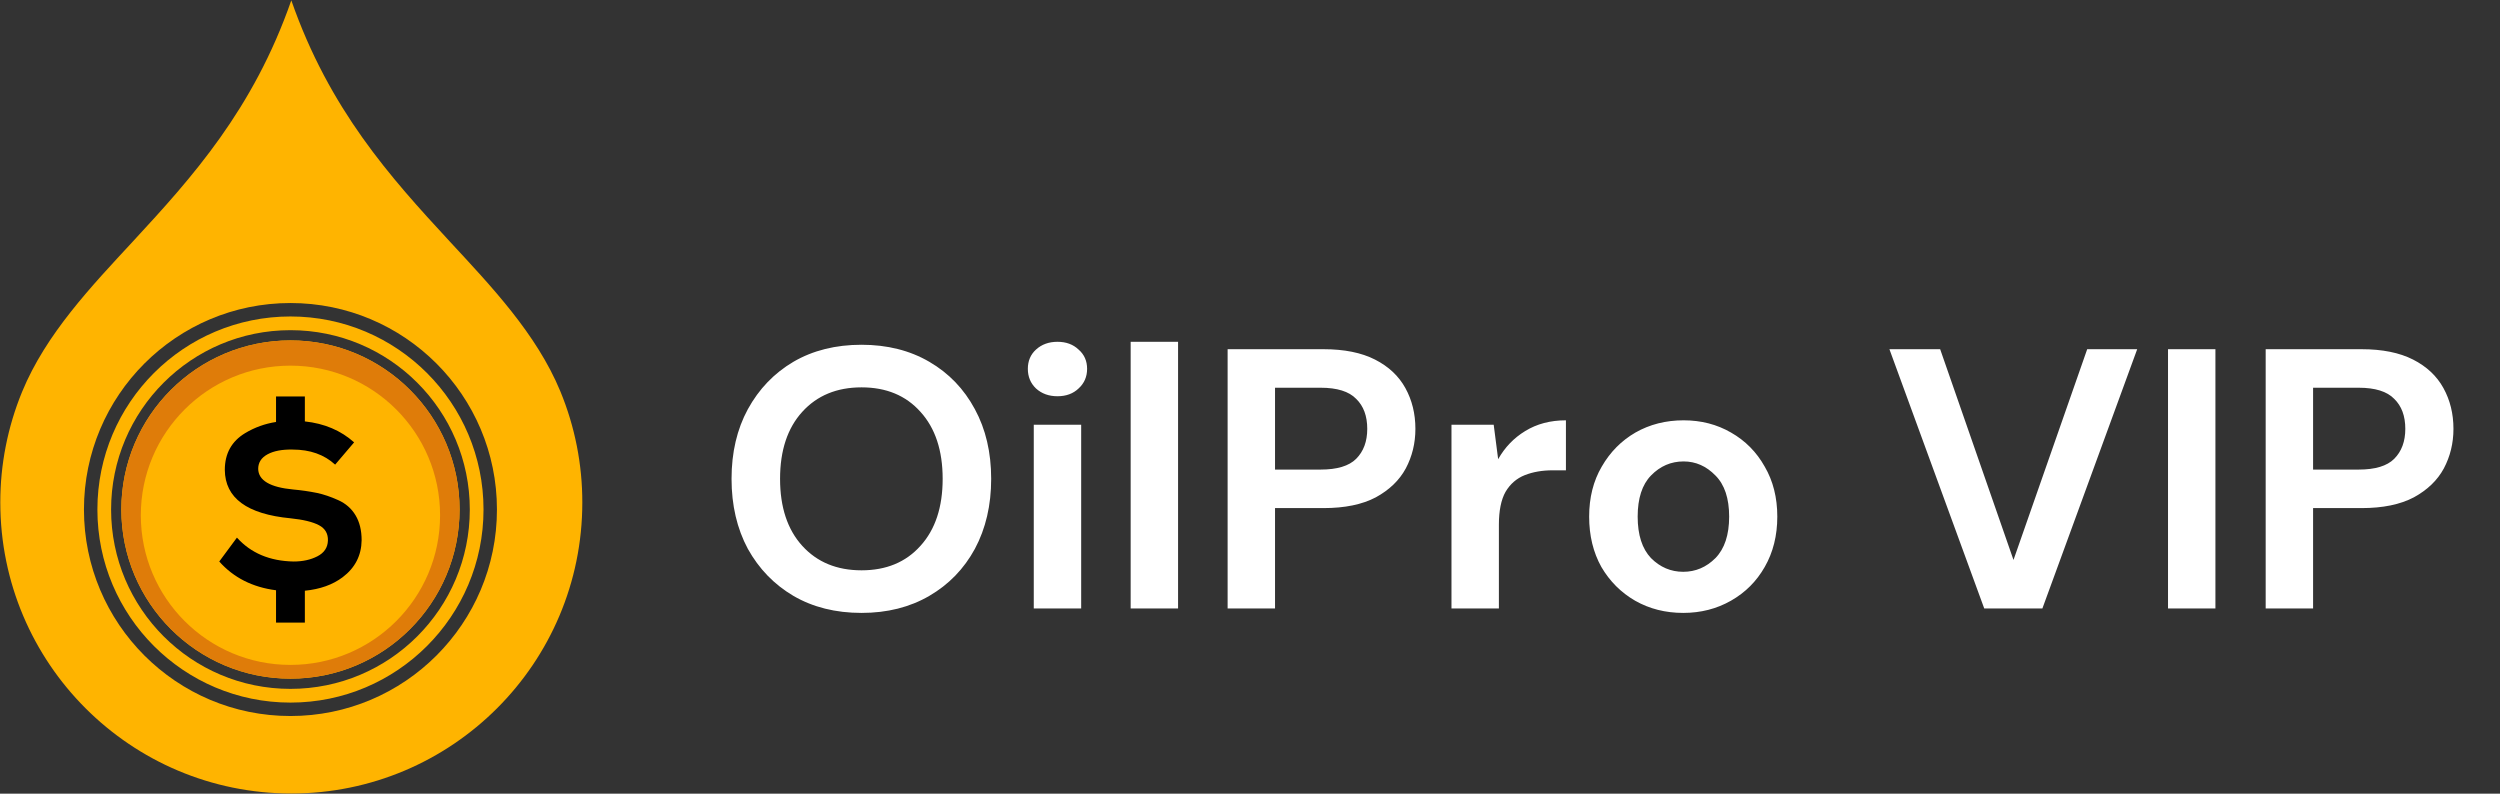 <svg width="189" height="60" viewBox="0 0 189 60" fill="none" xmlns="http://www.w3.org/2000/svg">
<rect x="0" y="0" width="189" height="60" fill="#333333" stroke="none"/>
<g clip-path="url(#clip0_6617_2369)">
<path fill-rule="evenodd" clip-rule="evenodd" d="M21.958 22.909C30.58 22.909 37.569 29.898 37.569 38.52C37.569 47.142 30.58 54.131 21.958 54.131C13.336 54.131 6.347 47.142 6.347 38.52C6.347 29.898 13.336 22.909 21.958 22.909ZM33.976 18.228C29.524 13.415 24.895 8.276 22.023 0.026C19.151 8.276 14.523 13.416 10.071 18.228C6.905 21.65 3.469 25.249 1.669 29.624C0.579 32.278 0.02 35.12 0.023 37.988C0.023 50.139 9.873 59.989 22.023 59.989C34.174 59.989 44.023 50.139 44.023 37.988C44.027 35.107 43.463 32.254 42.364 29.59C40.563 25.233 37.131 21.637 33.976 18.228Z" fill="#FFB400"/>
<path fill-rule="evenodd" clip-rule="evenodd" d="M21.958 24.961C29.447 24.961 35.517 31.032 35.517 38.52C35.517 46.008 29.447 52.079 21.958 52.079C14.47 52.079 8.399 46.008 8.399 38.52C8.399 31.032 14.47 24.961 21.958 24.961ZM21.958 23.925C30.019 23.925 36.554 30.459 36.554 38.52C36.554 46.581 30.019 53.116 21.958 53.116C13.898 53.116 7.363 46.581 7.363 38.52C7.363 30.459 13.897 23.925 21.958 23.925Z" fill="#FFB400"/>
<path fill-rule="evenodd" clip-rule="evenodd" d="M21.958 25.735C29.021 25.735 34.744 31.459 34.744 38.52C34.744 45.581 29.021 51.306 21.958 51.306C14.896 51.306 9.173 45.581 9.173 38.52C9.173 31.459 14.896 25.735 21.958 25.735Z" fill="#FFB400"/>
<path d="M26.771 33.442C25.765 32.544 24.524 32.017 23.047 31.859V29.975H20.868V31.901C20.046 32.027 19.256 32.311 18.543 32.738C17.512 33.357 16.996 34.285 16.996 35.522C17.013 37.65 18.671 38.87 21.97 39.184C22.927 39.283 23.64 39.456 24.11 39.703C24.581 39.951 24.807 40.339 24.791 40.867C24.774 41.395 24.51 41.791 23.999 42.055C23.488 42.319 22.886 42.45 22.193 42.45C20.395 42.417 18.968 41.815 17.912 40.644L16.576 42.45C17.663 43.672 19.093 44.396 20.868 44.624V47.067H23.047V44.659C24.2 44.545 25.152 44.205 25.904 43.638C26.844 42.928 27.323 41.996 27.339 40.841C27.339 40.099 27.187 39.472 26.881 38.961C26.576 38.449 26.139 38.066 25.57 37.81C25.001 37.553 24.465 37.372 23.962 37.266C23.369 37.146 22.77 37.059 22.167 37.006C20.419 36.841 19.536 36.321 19.52 35.447C19.52 34.969 19.755 34.602 20.226 34.346C20.697 34.09 21.328 33.971 22.12 33.987C23.44 33.987 24.512 34.367 25.337 35.126L26.771 33.442Z" fill="black"/>
<path fill-rule="evenodd" clip-rule="evenodd" d="M34.744 38.52C34.744 31.457 29.02 25.735 21.958 25.735C14.897 25.735 9.173 31.459 9.173 38.52C9.173 45.581 14.896 51.306 21.958 51.306C29.021 51.306 34.744 45.581 34.744 38.52ZM10.646 38.955C10.646 32.707 15.71 27.643 21.958 27.643C28.206 27.643 33.27 32.707 33.27 38.955C33.27 45.203 28.206 50.267 21.958 50.267C15.711 50.267 10.646 45.203 10.646 38.955Z" fill="#DF7C09"/>
</g>
<path d="M65.133 46.336C63.173 46.336 61.456 45.907 59.981 45.048C58.525 44.189 57.377 43.004 56.537 41.492C55.716 39.961 55.305 38.197 55.305 36.2C55.305 34.203 55.716 32.448 56.537 30.936C57.377 29.405 58.525 28.211 59.981 27.352C61.456 26.493 63.173 26.064 65.133 26.064C67.074 26.064 68.782 26.493 70.257 27.352C71.732 28.211 72.88 29.405 73.701 30.936C74.522 32.448 74.933 34.203 74.933 36.2C74.933 38.197 74.522 39.961 73.701 41.492C72.88 43.004 71.732 44.189 70.257 45.048C68.782 45.907 67.074 46.336 65.133 46.336ZM65.133 43.116C67 43.116 68.484 42.5 69.585 41.268C70.705 40.036 71.265 38.347 71.265 36.2C71.265 34.053 70.705 32.364 69.585 31.132C68.484 29.9 67 29.284 65.133 29.284C63.266 29.284 61.773 29.9 60.653 31.132C59.533 32.364 58.973 34.053 58.973 36.2C58.973 38.347 59.533 40.036 60.653 41.268C61.773 42.5 63.266 43.116 65.133 43.116ZM79.945 29.956C79.292 29.956 78.751 29.76 78.321 29.368C77.911 28.976 77.705 28.481 77.705 27.884C77.705 27.287 77.911 26.801 78.321 26.428C78.751 26.036 79.292 25.84 79.945 25.84C80.599 25.84 81.131 26.036 81.541 26.428C81.971 26.801 82.185 27.287 82.185 27.884C82.185 28.481 81.971 28.976 81.541 29.368C81.131 29.76 80.599 29.956 79.945 29.956ZM78.153 46V32.112H81.737V46H78.153ZM85.478 46V25.84H89.062V46H85.478ZM92.808 46V26.4H100.06C101.628 26.4 102.926 26.661 103.952 27.184C104.979 27.707 105.744 28.425 106.248 29.34C106.752 30.255 107.004 31.281 107.004 32.42C107.004 33.503 106.762 34.501 106.276 35.416C105.791 36.312 105.035 37.04 104.008 37.6C102.982 38.141 101.666 38.412 100.06 38.412H96.392V46H92.808ZM96.392 35.5H99.836C101.087 35.5 101.983 35.229 102.524 34.688C103.084 34.128 103.364 33.372 103.364 32.42C103.364 31.449 103.084 30.693 102.524 30.152C101.983 29.592 101.087 29.312 99.836 29.312H96.392V35.5ZM109.732 46V32.112H112.924L113.26 34.716C113.764 33.82 114.445 33.111 115.304 32.588C116.181 32.047 117.208 31.776 118.384 31.776V35.556H117.376C116.592 35.556 115.892 35.677 115.276 35.92C114.66 36.163 114.175 36.583 113.82 37.18C113.484 37.777 113.316 38.608 113.316 39.672V46H109.732ZM127.252 46.336C125.908 46.336 124.694 46.028 123.612 45.412C122.548 44.796 121.698 43.947 121.064 42.864C120.448 41.763 120.14 40.493 120.14 39.056C120.14 37.619 120.457 36.359 121.092 35.276C121.726 34.175 122.576 33.316 123.64 32.7C124.722 32.084 125.936 31.776 127.28 31.776C128.605 31.776 129.8 32.084 130.864 32.7C131.946 33.316 132.796 34.175 133.412 35.276C134.046 36.359 134.364 37.619 134.364 39.056C134.364 40.493 134.046 41.763 133.412 42.864C132.796 43.947 131.946 44.796 130.864 45.412C129.781 46.028 128.577 46.336 127.252 46.336ZM127.252 43.228C128.185 43.228 128.997 42.883 129.688 42.192C130.378 41.483 130.724 40.437 130.724 39.056C130.724 37.675 130.378 36.639 129.688 35.948C128.997 35.239 128.194 34.884 127.28 34.884C126.328 34.884 125.506 35.239 124.816 35.948C124.144 36.639 123.808 37.675 123.808 39.056C123.808 40.437 124.144 41.483 124.816 42.192C125.506 42.883 126.318 43.228 127.252 43.228ZM150.008 46L142.84 26.4H146.676L152.22 42.332L157.792 26.4H161.572L154.404 46H150.008ZM163.902 46V26.4H167.486V46H163.902ZM171.285 46V26.4H178.537C180.105 26.4 181.402 26.661 182.429 27.184C183.456 27.707 184.221 28.425 184.725 29.34C185.229 30.255 185.481 31.281 185.481 32.42C185.481 33.503 185.238 34.501 184.753 35.416C184.268 36.312 183.512 37.04 182.485 37.6C181.458 38.141 180.142 38.412 178.537 38.412H174.869V46H171.285ZM174.869 35.5H178.313C179.564 35.5 180.46 35.229 181.001 34.688C181.561 34.128 181.841 33.372 181.841 32.42C181.841 31.449 181.561 30.693 181.001 30.152C180.46 29.592 179.564 29.312 178.313 29.312H174.869V35.5Z" fill="white"/>
<defs>
<clipPath id="clip0_6617_2369">
<rect width="44.045" height="60" fill="white"/>
</clipPath>
</defs>
</svg>
